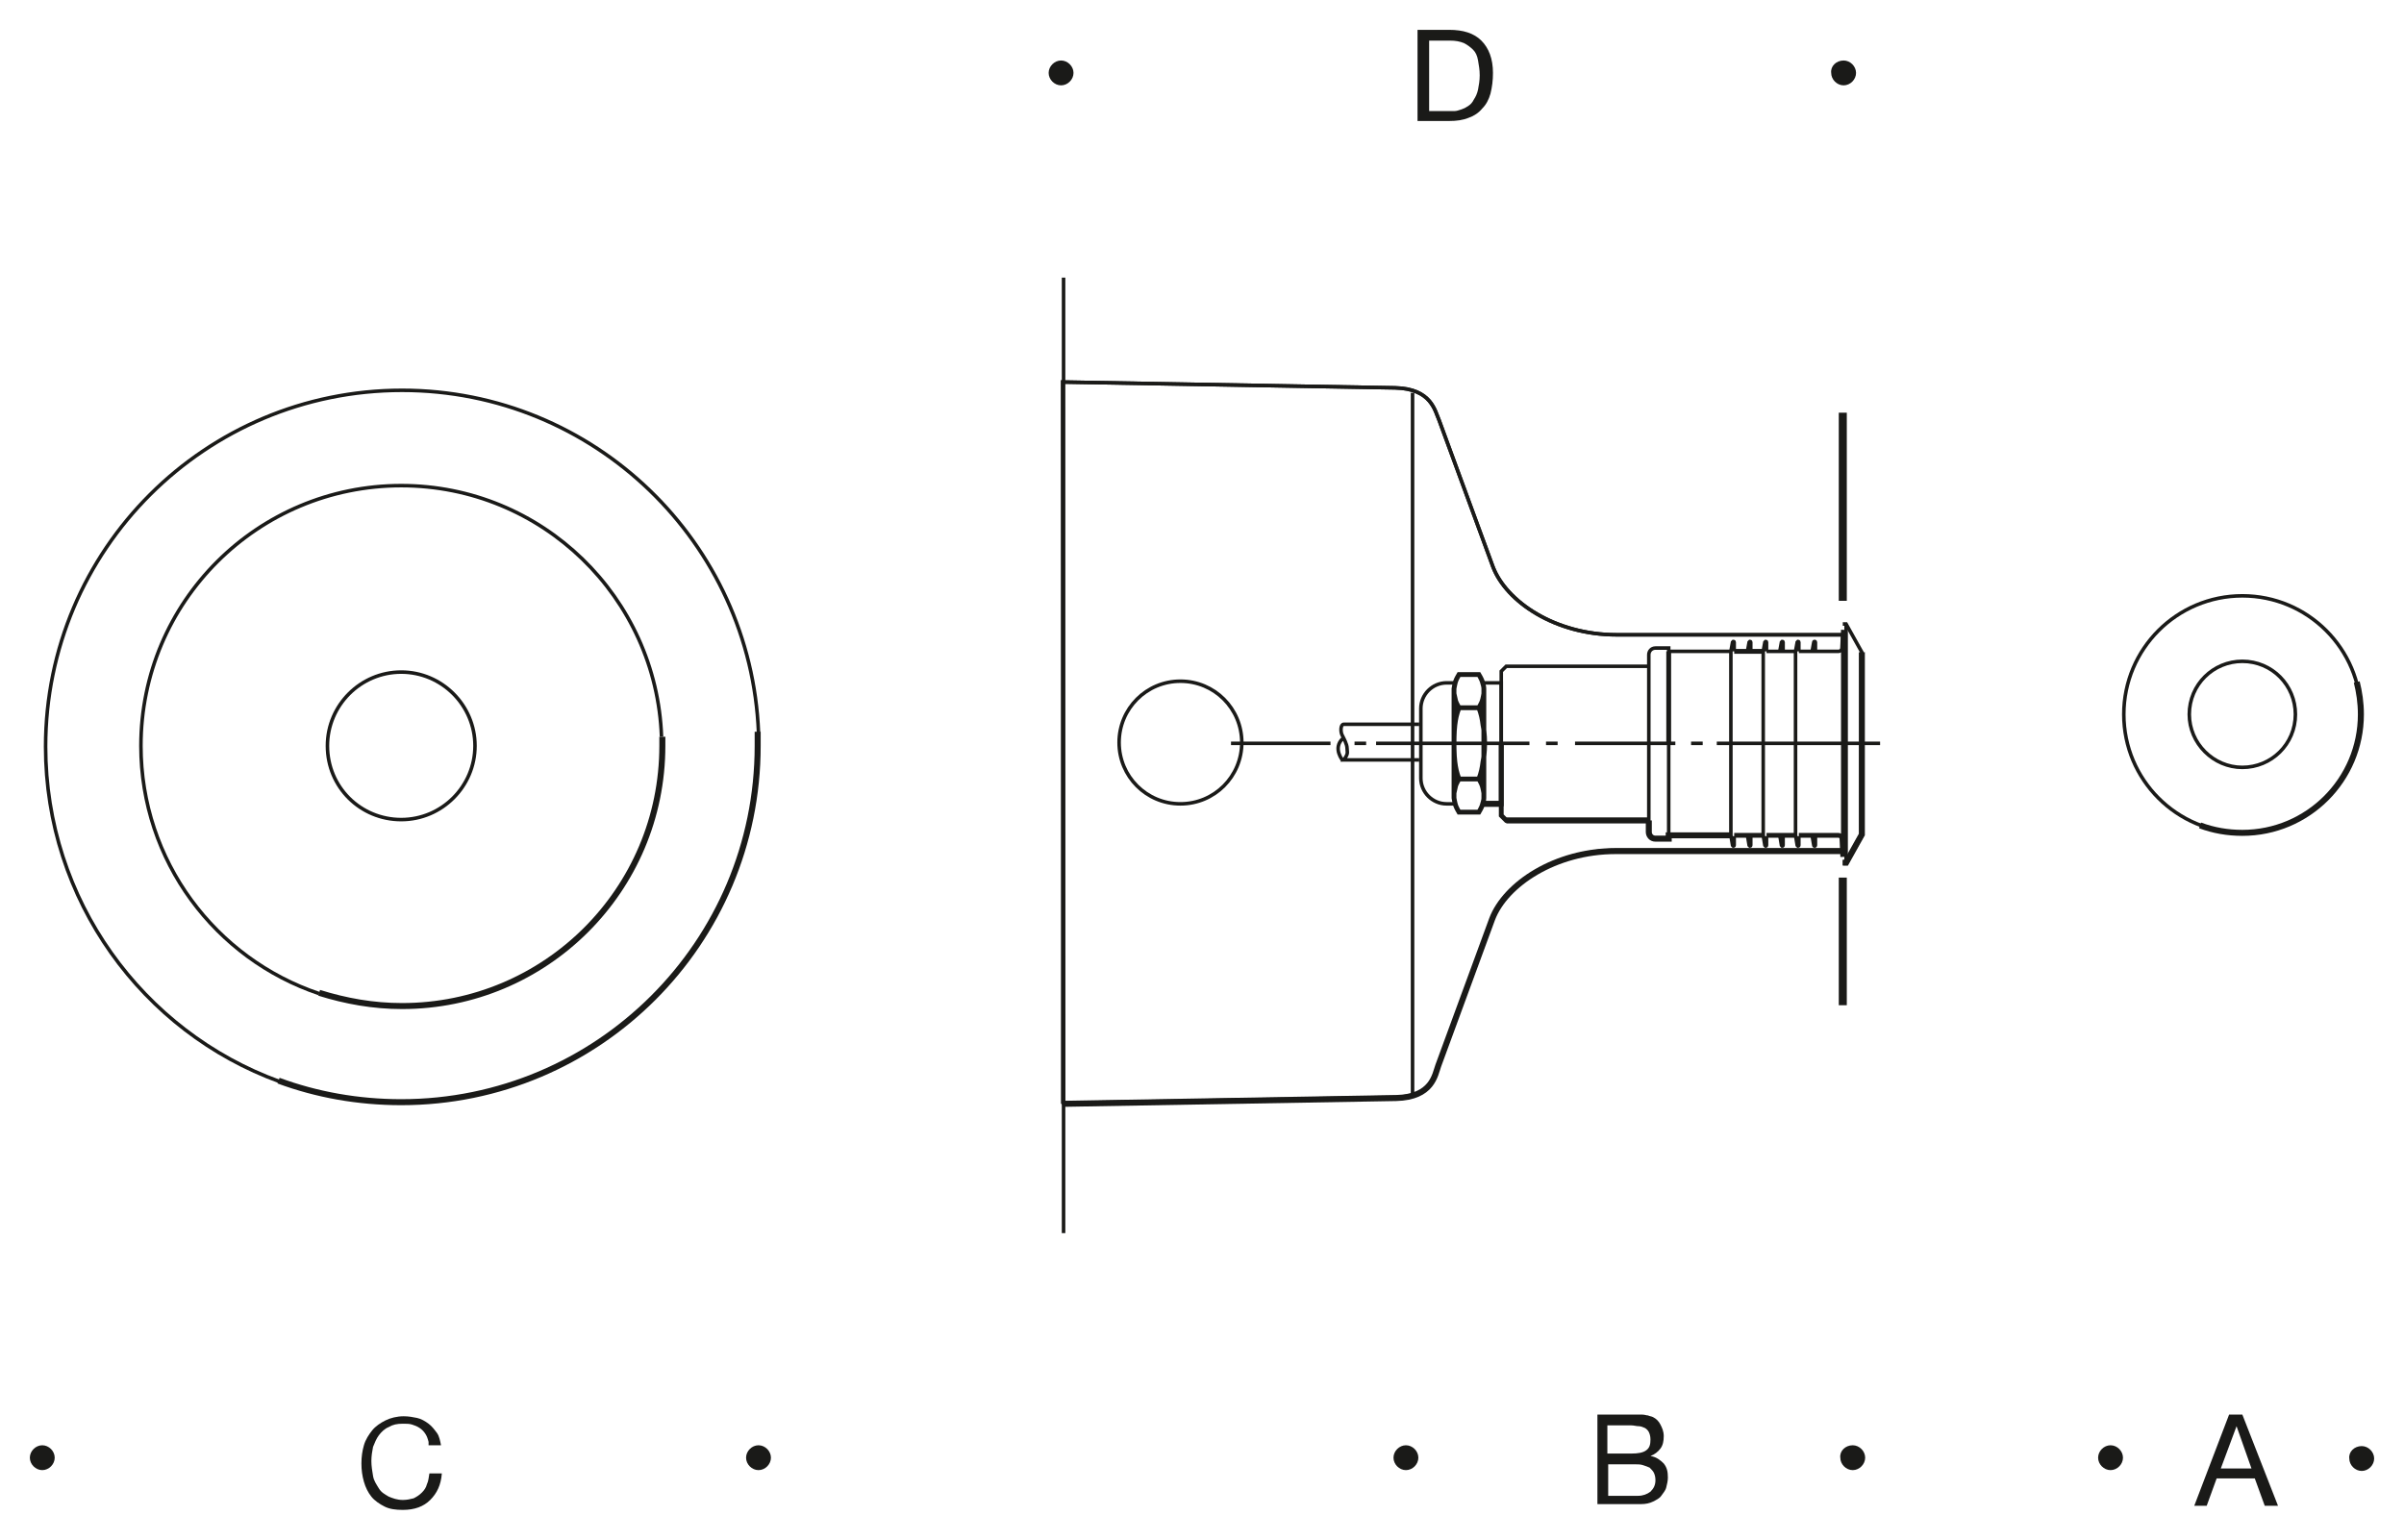 <?xml version="1.0" encoding="utf-8"?>
<!-- Generator: Adobe Illustrator 26.3.1, SVG Export Plug-In . SVG Version: 6.00 Build 0)  -->
<svg version="1.1" id="Layer_1" xmlns="http://www.w3.org/2000/svg" xmlns:xlink="http://www.w3.org/1999/xlink" x="0px" y="0px"
	 viewBox="0 0 290 185.8" style="enable-background:new 0 0 290 185.8;" xml:space="preserve">
<style type="text/css">
	.st0{fill:none;stroke:#1A1A18;stroke-width:0.427;stroke-miterlimit:3.864;}
	.st1{fill:none;stroke:#1A1A18;stroke-width:0.581;stroke-miterlimit:3.864;}
	.st2{fill:none;stroke:#1A1A18;stroke-width:0.426;stroke-miterlimit:3.864;}
	.st3{fill:none;stroke:#1A1A18;stroke-width:0.726;stroke-miterlimit:3.864;}
	.st4{fill:none;stroke:#1A1A18;stroke-width:0.968;stroke-miterlimit:3.864;}
	.st5{fill:#1A1A18;}
	.st6{fill:none;stroke:#1A1A18;stroke-width:0.427;stroke-miterlimit:3.864;}
	.st7{fill:none;stroke:#1A1A18;stroke-width:0.726;stroke-miterlimit:3.864;}
</style>
<g id="Hintergrund">
</g>
<g>
	<path class="st0" d="M256.2,86.2c0-7.9,6.4-14.3,14.3-14.3s14.3,6.4,14.3,14.3c0,7.9-6.4,14.3-14.3,14.3S256.2,94.1,256.2,86.2
		L256.2,86.2z"/>
	<path class="st0" d="M264.1,86.2c0-3.6,2.9-6.4,6.4-6.4c3.6,0,6.4,2.9,6.4,6.4c0,3.6-2.9,6.4-6.4,6.4S264.1,89.7,264.1,86.2
		L264.1,86.2z"/>
	<polyline class="st0" points="222.3,75.3 222.7,75.3 224.6,78.7 224.6,89.7 	"/>
	<polyline class="st0" points="181.1,89.7 181.1,81 181.7,80.4 198.9,80.4 	"/>
	<path class="st0" d="M217,78.6h4.8c0.2,0,0.4-0.2,0.4-0.4l0.1-2.2"/>
	<line class="st1" x1="209.2" y1="78.6" x2="212.7" y2="78.6"/>
	<path class="st0" d="M198.9,89.7V79c0-0.4,0.3-0.8,0.8-0.8h1.6v0.4h7.6 M178.9,82.4h2.2v7.3 M171.4,89.7v-4.2
		c0-1.7,1.4-3.1,3.1-3.1h1.1 M218.6,78.6l0.2-1.1c0,0,0-0.1,0.1-0.1c0,0,0.1,0,0.1,0.1v1.1 M214.7,78.6l0.2-1.1l0.1-0.1
		c0,0,0.1,0,0.1,0.1v1.1 M210.8,78.6l0.2-1.1l0.1-0.1c0,0,0.1,0,0.1,0.1v1.1"/>
	<path class="st1" d="M179,83.1c0-0.3-0.1-0.5-0.2-0.9c-0.1-0.3-0.4-0.8-0.4-0.8H176c0,0-0.3,0.5-0.4,0.8c-0.1,0.3-0.2,0.9-0.2,0.9
		v0.6c0,0,0.1,0.5,0.2,0.9c0.1,0.3,0.4,0.8,0.4,0.8h2.4c0,0,0.3-0.5,0.4-0.8c0.1-0.3,0.2-0.9,0.2-0.9L179,83.1L179,83.1z
		 M179.1,89.7c0,0,0-1.3-0.2-2.2c-0.1-0.8-0.2-1.3-0.5-2.1H176c-0.3,0.8-0.4,1.3-0.5,2.1s-0.1,2.2-0.1,2.2 M179,83.1v6.6
		 M175.4,83.1v6.6"/>
	<line class="st0" x1="213.1" y1="78.6" x2="216.6" y2="78.6"/>
	<line class="st1" x1="201.3" y1="78.6" x2="201.3" y2="89.7"/>
	<line class="st0" x1="222.7" y1="75.3" x2="222.7" y2="89.7"/>
	<line class="st0" x1="160.5" y1="89.7" x2="148.5" y2="89.7"/>
	<path class="st0" d="M216.6,89.7V78.6l0.2-1.1l0.1-0.1c0,0,0.1,0,0.1,0.1v1.1 M212.7,89.7V78.6l0.2-1.1l0.1-0.1c0,0,0.1,0,0.1,0.1
		v1.1 M208.8,89.7V78.6l0.2-1.1l0.1-0.1c0,0,0.1,0,0.1,0.1v1.1"/>
	<path class="st1" d="M222.3,104.1h0.4l1.9-3.4v-11 M181.1,89.7v8.7l0.6,0.6h17.2 M217,100.8h4.8c0.2,0,0.4,0.2,0.4,0.4l0.1,2.2
		 M209.2,100.8h3.5"/>
	<path class="st0" d="M198.9,89.7v10.7c0,0.4,0.3,0.8,0.8,0.8h1.6v-0.4h7.6"/>
	<polyline class="st1" points="178.9,97 181.1,97 181.1,89.7 	"/>
	<path class="st0" d="M171.4,89.7v4.2c0,1.7,1.4,3.1,3.1,3.1h1.1 M218.6,100.8l0.2,1.2c0,0,0,0.1,0.1,0.1c0,0,0.1,0,0.1-0.1v-1.1
		 M214.7,100.8l0.2,1.2l0.1,0.1c0,0,0.1,0,0.1-0.1v-1.1 M210.8,100.8l0.2,1.2l0.1,0.1c0,0,0.1,0,0.1-0.1v-1.1"/>
	<path class="st1" d="M179,96.3c0,0.3-0.1,0.5-0.2,0.9c-0.1,0.3-0.4,0.8-0.4,0.8H176c0,0-0.3-0.5-0.4-0.8c-0.1-0.3-0.2-0.9-0.2-0.9
		v-0.6c0,0,0.1-0.5,0.2-0.9c0.1-0.3,0.4-0.8,0.4-0.8h2.4c0,0,0.3,0.5,0.4,0.8c0.1,0.3,0.2,0.9,0.2,0.9L179,96.3L179,96.3z
		 M179.1,89.7c0,0,0,1.3-0.2,2.2c-0.1,0.8-0.2,1.3-0.5,2.1H176c-0.3-0.8-0.4-1.3-0.5-2.1s-0.1-2.2-0.1-2.2 M179,96.3v-6.6
		 M175.4,96.3v-6.6 M213.1,100.8h3.5"/>
	<path class="st0" d="M201.3,100.8V89.7 M222.7,104.1V89.7 M216.6,89.7v11.1l0.2,1.2l0.1,0.1c0,0,0.1,0,0.1-0.1v-1.1 M212.7,89.7
		v11.1l0.2,1.2l0.1,0.1c0,0,0.1,0,0.1-0.1v-1.1 M208.8,89.7v11.1l0.2,1.2l0.1,0.1c0,0,0.1,0,0.1-0.1v-1.1"/>
	<path class="st2" d="M162,91.8c0,0-1.3-1.5,0-2.7 M171.2,87.4h-9.1c-0.4,0-0.4,0.9-0.2,1.3c0.2,0.4,0.6,1.1,0.6,1.6
		s0.2,0.6-0.4,1.4h9.1"/>
	<path class="st3" d="M284.3,82.3c0.3,1.2,0.5,2.5,0.5,3.9c0,7.9-6.4,14.3-14.3,14.3c-1.8,0-3.5-0.3-5.1-0.9"/>
	<line class="st3" x1="181.7" y1="99" x2="198.9" y2="99"/>
	<line class="st3" x1="178.9" y1="97" x2="181.1" y2="97"/>
	<path class="st3" d="M198.9,99v1.4c0,0.4,0.3,0.8,0.8,0.8h1.6v-0.4h7.6"/>
	<polyline class="st3" points="222.3,104.1 222.7,104.1 224.6,100.7 224.6,78.7 	"/>
	<path class="st0" d="M164.8,89.7h-1.4 M184.5,89.7H166 M187.9,89.7h-1.4 M202.1,89.7H190 M205.4,89.7H204 M226.8,89.7h-19.7"/>
	<line class="st4" x1="222.3" y1="121.3" x2="222.3" y2="105.9"/>
	<line class="st4" x1="222.3" y1="72.5" x2="222.3" y2="49.8"/>
	<g>
		<path class="st5" d="M268.9,170.7h1.6l4.3,11h-1.6l-1.2-3.3h-4.6l-1.2,3.3h-1.5L268.9,170.7z M267.9,177.2h3.7l-1.8-5.1l0,0
			L267.9,177.2z"/>
	</g>
	<g>
		<path class="st5" d="M192.5,170.7h4c0.2,0,0.5,0,0.8,0s0.5,0,0.8,0s0.5,0.1,0.7,0.1c0.2,0.1,0.4,0.1,0.6,0.2
			c0.4,0.2,0.7,0.5,0.9,0.9s0.4,0.8,0.4,1.4c0,0.6-0.1,1.1-0.4,1.5c-0.3,0.4-0.7,0.7-1.2,0.9l0,0c0.7,0.1,1.2,0.5,1.6,0.9
			c0.4,0.5,0.5,1,0.5,1.7c0,0.4-0.1,0.8-0.2,1.2s-0.4,0.7-0.6,1s-0.6,0.5-1,0.7s-0.9,0.3-1.4,0.3h-5.3v-10.8L192.5,170.7
			L192.5,170.7z M193.9,175.4h2.9c0.8,0,1.4-0.1,1.8-0.4s0.5-0.7,0.5-1.3c0-0.4-0.1-0.7-0.2-0.9s-0.3-0.4-0.5-0.5s-0.5-0.2-0.7-0.2
			c-0.3,0-0.6-0.1-0.9-0.1h-2.9L193.9,175.4L193.9,175.4z M193.9,180.5h3.7c0.6,0,1.1-0.2,1.5-0.5c0.4-0.4,0.6-0.8,0.6-1.4
			c0-0.4-0.1-0.7-0.2-0.9c-0.1-0.2-0.3-0.4-0.5-0.6c-0.2-0.1-0.5-0.2-0.8-0.3s-0.6-0.1-0.9-0.1H194v3.8H193.9z"/>
	</g>
	<path class="st5" d="M254.6,174.4c0.8,0,1.5,0.7,1.5,1.5s-0.7,1.5-1.5,1.5s-1.5-0.7-1.5-1.5S253.8,174.4,254.6,174.4L254.6,174.4z"
		/>
	<path class="st5" d="M284.9,174.5c0.8,0,1.5,0.7,1.5,1.5s-0.7,1.5-1.5,1.5s-1.5-0.7-1.5-1.5C283.3,175.2,284,174.5,284.9,174.5
		L284.9,174.5z"/>
	<path class="st5" d="M169.6,174.4c0.8,0,1.5,0.7,1.5,1.5s-0.7,1.5-1.5,1.5s-1.5-0.7-1.5-1.5S168.8,174.4,169.6,174.4L169.6,174.4z"
		/>
	<path class="st5" d="M223.5,174.4c0.8,0,1.5,0.7,1.5,1.5s-0.7,1.5-1.5,1.5s-1.5-0.7-1.5-1.5C221.9,175.1,222.6,174.4,223.5,174.4
		L223.5,174.4z"/>
	<g>
		<path class="st5" d="M171,3.6h3.8c1.7,0,3,0.4,3.9,1.3s1.4,2.2,1.4,3.9c0,0.9-0.1,1.7-0.3,2.5c-0.2,0.7-0.5,1.3-1,1.8
			c-0.4,0.5-1,0.9-1.6,1.1c-0.7,0.3-1.5,0.4-2.4,0.4H171V3.6z M172.5,13.4h2.4c0.2,0,0.4,0,0.6,0c0.2,0,0.5-0.1,0.8-0.2
			s0.5-0.2,0.8-0.4c0.3-0.2,0.5-0.4,0.7-0.8c0.2-0.3,0.4-0.7,0.5-1.2s0.2-1.1,0.2-1.7c0-0.7-0.1-1.2-0.2-1.8s-0.3-1-0.6-1.3
			s-0.7-0.6-1.1-0.8c-0.5-0.2-1-0.3-1.7-0.3h-2.5v8.5C172.4,13.4,172.5,13.4,172.5,13.4z"/>
	</g>
	<path class="st5" d="M128,7.3c0.8,0,1.5,0.7,1.5,1.5s-0.7,1.5-1.5,1.5c-0.8,0-1.5-0.7-1.5-1.5C126.5,8,127.2,7.3,128,7.3L128,7.3z"
		/>
	<path class="st5" d="M222.4,7.3c0.8,0,1.5,0.7,1.5,1.5s-0.7,1.5-1.5,1.5s-1.5-0.7-1.5-1.5C220.8,8,221.5,7.3,222.4,7.3L222.4,7.3z"
		/>
	<g>
		<path class="st5" d="M51.7,174c-0.1-0.4-0.2-0.7-0.4-1s-0.4-0.5-0.7-0.7c-0.3-0.2-0.6-0.3-0.9-0.4c-0.3-0.1-0.7-0.1-1.1-0.1
			c-0.7,0-1.2,0.1-1.7,0.4c-0.5,0.2-0.9,0.6-1.2,1s-0.5,0.9-0.7,1.4c-0.1,0.5-0.2,1.1-0.2,1.7c0,0.6,0.1,1.2,0.2,1.8s0.4,1,0.7,1.5
			s0.7,0.7,1.2,1c0.5,0.2,1,0.4,1.7,0.4c0.5,0,0.9-0.1,1.3-0.2c0.4-0.2,0.7-0.4,1-0.7s0.5-0.6,0.6-1c0.2-0.4,0.2-0.8,0.3-1.3h1.5
			c-0.1,1.4-0.6,2.4-1.4,3.2s-1.9,1.2-3.3,1.2c-0.9,0-1.6-0.1-2.2-0.4c-0.6-0.3-1.2-0.7-1.6-1.2s-0.7-1.1-0.9-1.8
			c-0.2-0.7-0.3-1.4-0.3-2.2s0.1-1.5,0.3-2.2c0.2-0.7,0.6-1.3,1-1.8s1-0.9,1.6-1.2s1.4-0.5,2.2-0.5c0.6,0,1.1,0.1,1.6,0.2
			s1,0.4,1.4,0.7s0.7,0.7,1,1.1c0.3,0.4,0.4,1,0.5,1.5h-1.5V174z"/>
	</g>
	<path class="st5" d="M5.1,174.4c0.8,0,1.5,0.7,1.5,1.5s-0.7,1.5-1.5,1.5s-1.5-0.7-1.5-1.5S4.3,174.4,5.1,174.4L5.1,174.4z"/>
	<path class="st5" d="M91.5,174.4c0.8,0,1.5,0.7,1.5,1.5s-0.7,1.5-1.5,1.5s-1.5-0.7-1.5-1.5S90.7,174.4,91.5,174.4L91.5,174.4z"/>
	<path class="st6" d="M38.5,119.9C26,115.7,17,103.9,17,90c0-17.4,14.1-31.4,31.4-31.4c17,0,30.8,13.5,31.4,30.3"/>
	<path class="st7" d="M79.9,88.9c0,0.4,0,0.8,0,1.1c0,17.4-14.1,31.4-31.4,31.4c-3.5,0-6.8-0.6-10-1.6"/>
	<path class="st6" d="M39.5,90c0-4.9,4-8.9,8.9-8.9s8.9,4,8.9,8.9s-4,8.9-8.9,8.9S39.5,95,39.5,90z"/>
	<path class="st6" d="M33.7,130.5c-16.5-6-28.2-21.9-28.2-40.4c0-23.8,19.3-43,43-43c23.2,0,42.1,18.4,43,41.3"/>
	<path class="st7" d="M91.4,88.3c0,0.6,0,1.1,0,1.7c0,23.8-19.3,43-43,43c-5.2,0-10.2-0.9-14.8-2.6"/>
	<g>
		<path class="st6" d="M135,89.6c0-4.1,3.3-7.4,7.4-7.4c4.1,0,7.4,3.3,7.4,7.4c0,4.1-3.3,7.4-7.4,7.4C138.3,97,135,93.7,135,89.6z"
			/>
		<line class="st6" x1="170.4" y1="47.4" x2="170.4" y2="132.3"/>
		<path class="st6" d="M128.2,46.1l40.1,0.7c4.4,0.1,4.8,2.8,5.3,3.9l6.5,17.7c1.6,4.2,7.5,8.2,14.9,8.2h27.3v26H195
			c-7.3,0-13.3,4-14.9,8.2l-6.5,17.7c-0.4,1.1-0.7,3.8-5.1,3.9l-40.2,0.7L128.2,46.1L128.2,46.1z"/>
		<path class="st6" d="M128.2,133.2V46.1l40.1,0.7c4.4,0.1,4.8,2.8,5.3,3.9l6.5,17.7c1.6,4.2,7.5,8.2,14.9,8.2h27.3"/>
		<path class="st7" d="M222.2,102.7h-27.3c-7.3,0-13.3,4-14.9,8.2l-6.5,17.7c-0.4,1.1-0.7,3.8-5.1,3.9l-40.2,0.7"/>
		<line class="st6" x1="128.3" y1="33.5" x2="128.3" y2="148.8"/>
	</g>
</g>
</svg>
